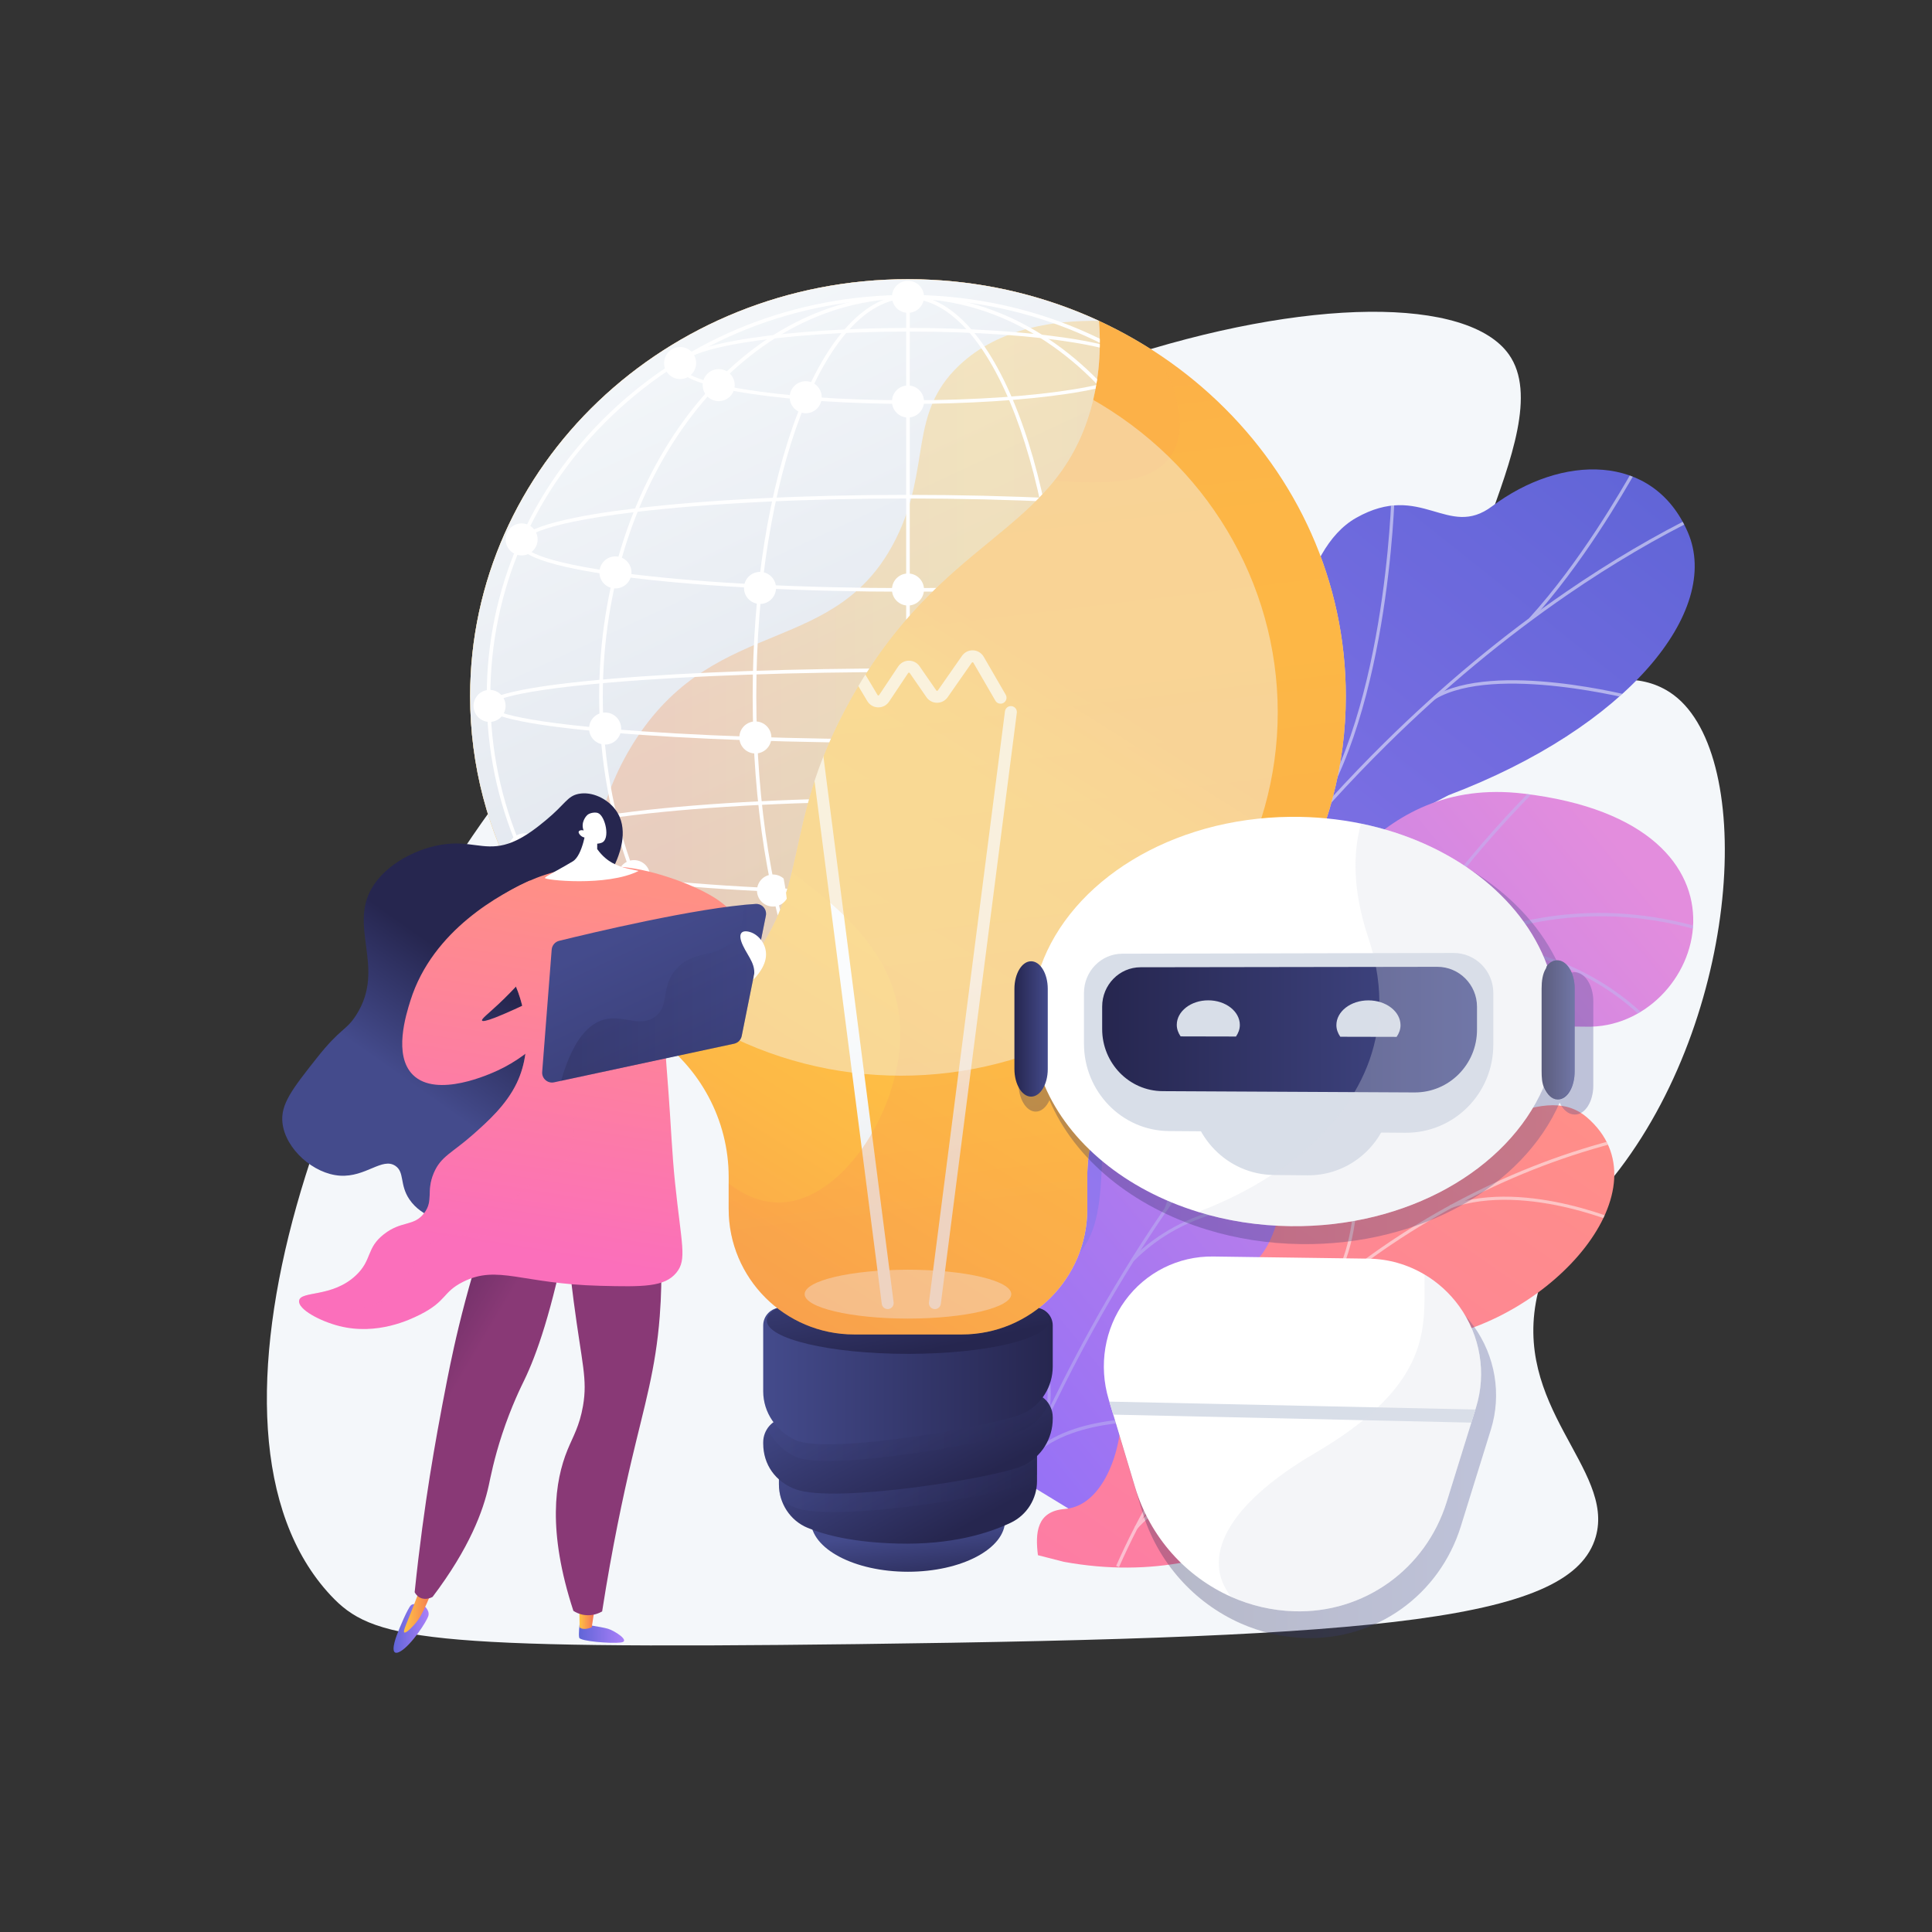 <?xml version="1.0" encoding="UTF-8" standalone="no"?>
<!-- Generator: Adobe Illustrator 27.5.0, SVG Export Plug-In . SVG Version: 6.00 Build 0)  -->

<svg
   version="1.1"
   x="0px"
   y="0px"
   viewBox="0 0 3710 3710"
   style="enable-background:new 0 0 3710 3710;"
   xml:space="preserve"
   id="svg136"
   sodipodi:docname="product-development.svg"
   inkscape:version="1.3.2 (091e20e, 2023-11-25, custom)"
   xmlns:inkscape="http://www.inkscape.org/namespaces/inkscape"
   xmlns:sodipodi="http://sodipodi.sourceforge.net/DTD/sodipodi-0.dtd"
   xmlns:xlink="http://www.w3.org/1999/xlink"
   xmlns="http://www.w3.org/2000/svg"
   xmlns:svg="http://www.w3.org/2000/svg"><rect x="0" y="0" width="3710" height="3710" fill="#333333" stroke="none"/><defs
   id="defs136" /><sodipodi:namedview
   id="namedview136"
   pagecolor="#ffffff"
   bordercolor="#000000"
   borderopacity="0.25"
   inkscape:showpageshadow="2"
   inkscape:pageopacity="0.0"
   inkscape:pagecheckerboard="0"
   inkscape:deskcolor="#d1d1d1"
   inkscape:zoom="0.17574124"
   inkscape:cx="1855"
   inkscape:cy="1855"
   inkscape:window-width="1440"
   inkscape:window-height="890"
   inkscape:window-x="-6"
   inkscape:window-y="-6"
   inkscape:window-maximized="1"
   inkscape:current-layer="svg136" />
<g
   id="Background"
   style="display:none">
	<g
   id="g2">
		<g
   id="g1">
			<rect
   style="fill:#ffffff"
   width="3710"
   height="3710"
   id="rect1"
   x="0"
   y="0" />
		</g>
	</g>
</g>
<g
   id="Illustration">
	<g
   id="g136">
		<path
   style="fill:#F4F7FA;"
   d="M2897.51,680.682c105.299,149.067-194.004,514.343-63.397,633.531    c89.531,81.704,250.619-63.719,372.08,14.951c165.105,106.938,140.395,604.474-96.076,915.929    c-71.115,93.665-130.973,130.447-156.546,235.802c-53.618,220.896,148.382,339.149,110.695,470.305    c-45.802,159.397-401.38,193.346-1418.039,205.983c-838.754,10.425-931.852-8.517-1011.455-93.847    c-296.046-317.343-12.955-1132.19,404.202-1632.704C1665.121,679.362,2740.986,459.099,2897.51,680.682z"
   id="path2" />
		<g
   id="g31">
			<g
   id="g13">
				
					<linearGradient
   id="SVGID_1_"
   gradientUnits="userSpaceOnUse"
   x1="-1261.587"
   y1="285.289"
   x2="-340.789"
   y2="2704.766"
   gradientTransform="matrix(-0.953 -0.304 -0.304 0.953 1994.592 207.51)">
					<stop
   offset="0.004"
   style="stop-color:#6165D7"
   id="stop2" />
					<stop
   offset="1"
   style="stop-color:#AA80F9"
   id="stop3" />
				</linearGradient>
				<path
   style="fill:url(#SVGID_1_);"
   d="M2156.359,2467.813c18.359,95.483-40.721,171.737-91.317,220.364      c-8.661-2.098-14.281-0.947-23.548-0.994c-83.636-0.423-118.197-19.382-199.815-33.513      c-17.567-3.042-65.635-28.648-84.564-40.477l-34.917-22.668c0,0-15.996-225.123,104.814-256.17      c120.811-31.047,131.566-248.463,150.743-363.727c52.035-312.743,376.558-202.452,475.547-598.992      c26.328-105.468,41.271-315.405,151.103-377.314c125.129-70.533,175.755,41.764,260.81-22.086      c132.939-99.797,309.345-103.593,375.832,49.659c65.618,151.252-115.404,374.852-459.609,505.159      c-236.346,121.455-252.013,171.512-267.499,299.051c-10.847,89.334,15.691,335.672-124.369,396.58      C2249.509,2283.591,2135.372,2358.659,2156.359,2467.813z"
   id="path3" />
				<g
   id="g12">
					<defs
   id="defs3">
						<path
   id="SVGID_00000154391280393147770560000015608696134538222014_"
   d="M1996.426,2745.548l-269.679-145.854        c0,0-20.546-234.292,100.265-265.34c120.811-31.047,131.566-248.463,150.744-363.727        c52.034-312.742,376.557-202.452,475.546-598.992c26.328-105.468,41.271-315.405,151.103-377.315        c125.129-70.532,175.755,41.764,260.81-22.086c132.938-99.796,309.345-103.592,375.831,49.659        c65.618,151.252-115.405,374.852-459.609,505.159c-236.346,121.455-252.013,171.513-267.499,299.051        c-10.847,89.334,15.691,335.672-124.369,396.58c-140.06,60.908-254.197,135.976-233.21,245.13        C2188.294,2633.905,1996.426,2745.548,1996.426,2745.548z" />
					</defs>
					<clipPath
   id="SVGID_00000110452864258815847610000018348337928851456700_">
						<use
   xlink:href="#SVGID_00000154391280393147770560000015608696134538222014_"
   style="overflow:visible;"
   id="use3" />
					</clipPath>
					<g
   style="opacity:0.5;clip-path:url(#SVGID_00000110452864258815847610000018348337928851456700_);"
   clip-path="url(#SVGID_00000110452864258815847610000018348337928851456700_)"
   id="g11">
						<path
   style="fill:#FCFDFE;"
   d="M1882.623,2667.277l-5.67-2.185c13.019-33.795,26.566-67.717,40.265-100.823        c101.444-245.115,222.096-471.89,358.613-674.029c115.676-171.277,244.332-327.303,382.393-463.743        c111.029-109.725,228.717-207.437,349.796-290.42c85.118-58.335,171.018-108.847,255.317-150.125        c14.69-7.196,30.115-13.734,45.033-20.056c19.875-8.423,40.428-17.132,59.397-27.471l2.907,5.338        c-19.229,10.481-39.92,19.25-59.93,27.731c-14.844,6.29-30.193,12.795-44.734,19.918        c-84.035,41.148-169.679,91.508-254.555,149.68c-120.78,82.778-238.186,180.259-348.96,289.73        c-137.778,136.16-266.176,291.875-381.629,462.821c-136.287,201.796-256.746,428.211-358.031,672.948        C1909.152,2599.651,1895.624,2633.525,1882.623,2667.277z"
   id="path4" />
						<path
   style="fill:#FCFDFE;"
   d="M2501.408,1603.74l-4.719-3.831c164.531-202.468,175.385-649.407,175.474-653.897l6.078,0.12        C2678.15,950.644,2667.254,1399.651,2501.408,1603.74z"
   id="path5" />
						<path
   style="fill:#FCFDFE;"
   d="M2090.804,2210.469l-5.131-3.257c95.715-150.68,434.874-201.033,438.289-201.525l0.865,6.019        C2521.44,2012.193,2185.022,2062.143,2090.804,2210.469z"
   id="path6" />
						<path
   style="fill:#FCFDFE;"
   d="M2043.886,2300.659l-5.625-2.302c44.1-107.859,46.614-278.513,7.075-480.519        c-1.988-10.158-1.988-10.158-1.566-11.232l5.655,2.232l-2.827-1.116l3.028-0.024c0.054,0.691,0.805,4.526,1.677,8.972        C2091.065,2019.829,2088.433,2191.711,2043.886,2300.659z"
   id="path7" />
						<path
   style="fill:#FCFDFE;"
   d="M1907.254,2605.938l-4.732-3.813c80.538-99.93,270.902-99.941,272.813-99.93l-0.034,6.078        C2173.416,2508.263,1985.949,2508.297,1907.254,2605.938z"
   id="path8" />
						<path
   style="fill:#FCFDFE;"
   d="M1873.591,2665.518c2.124-103.473-25.392-210.941-84.12-328.542l5.441-2.717        c59.177,118.505,86.901,226.902,84.755,331.384L1873.591,2665.518z"
   id="path9" />
						<path
   style="fill:#FCFDFE;"
   d="M2940.947,1191.133l-4.494-4.089c97.75-107.471,175.531-243.035,201.09-287.582        c6.188-10.784,8.377-14.572,9.37-15.759l4.662,3.899c-0.746,0.916-4.282,7.081-8.76,14.886        C3117.174,947.177,3039.145,1083.172,2940.947,1191.133z"
   id="path10" />
						<path
   style="fill:#FCFDFE;"
   d="M2756.167,1342.364l-3.092-5.233c117.28-69.317,380.927-0.614,392.094,2.344l-1.559,5.875        C3140.901,1344.633,2871.256,1274.342,2756.167,1342.364z"
   id="path11" />
					</g>
				</g>
			</g>
			<g
   id="g22">
				<defs
   id="defs13">
					<path
   id="SVGID_00000113352962881686879770000011266795094420846474_"
   d="M1854.538,2776.68l240.178,146.408       c0,0,120.315-95.646,114.46-218.474c-11.946-250.608,208.378-243.58,301.099-254.442c139.831-16.38,255.91-91.798,145-223.046       c-110.91-131.248,160.467-261.702,390.105-255.609c224.717,5.962,364.984-390.058-120.203-447.62       c-289.752-34.376-400.68,227.43-488.128,346.323c-87.448,118.892-280.503,15.458-310.09,207.782       c-25.273,164.281,20.21,323.027-113.843,364.846C1879.063,2484.666,1809.317,2580.658,1854.538,2776.68z" />
				</defs>
				<clipPath
   id="SVGID_00000069397567127044445740000008199929472572278919_">
					<use
   xlink:href="#SVGID_00000113352962881686879770000011266795094420846474_"
   style="overflow:visible;"
   id="use13" />
				</clipPath>
				
					<linearGradient
   id="SVGID_00000083771944534757833460000012804275988361847182_"
   gradientUnits="userSpaceOnUse"
   x1="6029.723"
   y1="490.968"
   x2="5469.766"
   y2="2082.424"
   gradientTransform="matrix(0.854 0.52 -0.52 0.854 -1761.545 -1919.829)">
					<stop
   offset="0.004"
   style="stop-color:#E38DDD"
   id="stop13" />
					<stop
   offset="1"
   style="stop-color:#9571F6"
   id="stop14" />
				</linearGradient>
				
					<path
   style="clip-path:url(#SVGID_00000069397567127044445740000008199929472572278919_);fill:url(#SVGID_00000083771944534757833460000012804275988361847182_);"
   d="      M1854.538,2776.68l240.178,146.408c0,0,120.315-95.646,114.46-218.474c-11.946-250.608,208.378-243.58,301.099-254.442      c139.831-16.38,239.9-86.676,163.909-218.169c-85.979-148.777,141.557-266.579,371.195-260.486      c224.717,5.962,364.984-390.058-120.203-447.62c-289.752-34.376-400.68,227.43-488.128,346.323      c-87.448,118.892-280.503,15.458-310.09,207.782c-25.273,164.281,20.21,323.027-113.843,364.846      C1879.063,2484.666,1809.317,2580.658,1854.538,2776.68z"
   clip-path="url(#SVGID_00000069397567127044445740000008199929472572278919_)"
   id="path14" />
				<g
   style="opacity:0.5;clip-path:url(#SVGID_00000069397567127044445740000008199929472572278919_);"
   clip-path="url(#SVGID_00000069397567127044445740000008199929472572278919_)"
   id="g21">
					<path
   style="fill:#BEB8F2;"
   d="M1944.899,2862.338l5.545,2.126c1.316-3.434,134.389-346.78,368.941-647.375       c216.083-276.93,565.021-573.183,1000.244-411.893l2.064-5.568c-193.74-71.8-386.774-60.471-573.742,33.668       c-149.354,75.201-295.145,203.13-433.323,380.234C2079.561,2514.824,1946.22,2858.897,1944.899,2862.338z"
   id="path15" />
					<path
   style="fill:#BEB8F2;"
   d="M2671.521,1876.008l5.416,2.439c81.234-180.175,290.044-379.167,292.143-381.156l-4.082-4.313       C2962.89,1494.977,2753.232,1694.777,2671.521,1876.008z"
   id="path16" />
					<path
   style="fill:#BEB8F2;"
   d="M2797.817,1816.698c235.509-2.297,363.875,145.939,365.142,147.436l4.531-3.837       c-1.285-1.522-131.334-151.861-369.73-149.538L2797.817,1816.698z"
   id="path17" />
					<path
   style="fill:#BEB8F2;"
   d="M2176.75,2421.961c202.414-204.495,563.284-64.93,566.687-63.276l2.937-5.154       c-3.185-1.939-369.633-142.059-573.844,64.253L2176.75,2421.961z"
   id="path18" />
					<path
   style="fill:#BEB8F2;"
   d="M2236.933,2319.711l5.596,1.993c61.641-172.95-40.475-380.056-41.515-382.129l-5.307,2.66       C2196.734,1944.288,2297.717,2149.177,2236.933,2319.711z"
   id="path19" />
					<path
   style="fill:#BEB8F2;"
   d="M1972.573,2810.896c64.03-88.587,241.782-81.284,243.57-81.202l0.28-5.93       c-7.429-0.352-182.745-7.549-248.662,83.654L1972.573,2810.896z"
   id="path20" />
					<path
   style="fill:#BEB8F2;"
   d="M2002.993,2729.165l5.519,2.193c31.922-80.313-28.635-228.374-48.535-277.028       c-2.812-6.876-5.239-12.811-5.463-13.954l-5.843,1.061c0.293,1.617,1.896,5.567,5.81,15.141       C1974.156,2504.683,2034.031,2651.076,2002.993,2729.165z"
   id="path21" />
				</g>
			</g>
			<g
   id="g30">
				
					<linearGradient
   id="SVGID_00000114071911063309841010000018424887232292046220_"
   gradientUnits="userSpaceOnUse"
   x1="2182.441"
   y1="1908.597"
   x2="749.662"
   y2="3968.217"
   gradientTransform="matrix(1 0 0 1 796.453 0)">
					<stop
   offset="0"
   style="stop-color:#FF9085"
   id="stop22" />
					<stop
   offset="1"
   style="stop-color:#FB6FBB"
   id="stop23" />
				</linearGradient>
				<path
   style="fill:url(#SVGID_00000114071911063309841010000018424887232292046220_);"
   d="M2278.754,2999.022      c-1.156,0.228-2.315,0.451-3.475,0.672c-68.637,13.044-145.952,15.176-232.318-0.542c-16.619-4.251-33.237-8.503-49.856-12.754      c-5.272-42.841-2.617-84.529,51.753-88.751c84.434-6.556,116.543-145.612,105.484-199.658      c-13.688-66.894-42.364-223.305,88.009-235.494c108.533-10.148,180.645,5.487,216.064-123.76      c35.42-129.248,124.469-195.393,241.396-161.943c123.047,35.201,261.363-108.797,351.594-31.09      c157.224,135.401-66.585,388.681-301.357,425.276c-234.771,36.596-127.368,141.585-144.687,249.881      c-23.645,147.847-214.429,73.873-279.033,119.984C2300.445,2956.46,2286.951,2977.237,2278.754,2999.022z"
   id="path23" />
				<g
   id="g29">
					<defs
   id="defs23">
						<path
   id="SVGID_00000057135276808674096980000016101311397165619379_"
   d="M2267.083,3080.792l-271.51-61.001        c-7.181-41.988-11.446-117.428,49.285-122.144c84.434-6.556,116.543-145.612,105.484-199.658        c-13.689-66.892-42.364-223.304,88.009-235.493c108.533-10.148,180.645,5.487,216.064-123.76        c35.42-129.248,124.469-195.393,241.396-161.943c123.047,35.2,261.363-108.797,351.594-31.089        c157.224,135.401-66.585,388.679-301.357,425.276c-234.771,36.596-127.368,141.585-144.687,249.881        c-23.646,147.848-214.429,73.873-279.033,119.984C2271.682,2976.99,2265.831,3040.73,2267.083,3080.792z" />
					</defs>
					<clipPath
   id="SVGID_00000108290935521675281800000000382768017815710617_">
						<use
   xlink:href="#SVGID_00000057135276808674096980000016101311397165619379_"
   style="overflow:visible;"
   id="use23" />
					</clipPath>
					<g
   style="opacity:0.5;clip-path:url(#SVGID_00000108290935521675281800000000382768017815710617_);"
   clip-path="url(#SVGID_00000108290935521675281800000000382768017815710617_)"
   id="g28">
						<path
   style="fill:#FCFDFE;"
   d="M2148.836,3009.362l-5.518-2.432c177.905-403.369,550.705-718.42,972.917-822.206l1.439,5.856        C2697.24,2293.928,2326.003,2607.668,2148.836,3009.362z"
   id="path24" />
						<path
   style="fill:#FCFDFE;"
   d="M2264.669,2797.752l-5.889-1.295c37.235-169.207-78.597-332.98-79.772-334.615l4.898-3.519        C2185.096,2459.978,2302.491,2625.877,2264.669,2797.752z"
   id="path25" />
						<path
   style="fill:#FCFDFE;"
   d="M2183.587,2936.051l-4.568-3.937c114.677-133.052,431.075-85.829,434.258-85.335l-0.922,5.959        C2609.207,2852.25,2296.083,2805.529,2183.587,2936.051z"
   id="path26" />
						<path
   style="fill:#FCFDFE;"
   d="M2554.488,2477.247l-4.89-3.531c81.632-112.93,42.421-322.973,42.016-325.082l5.92-1.142        C2597.945,2149.626,2637.628,2362.231,2554.488,2477.247z"
   id="path27" />
						<path
   style="fill:#FCFDFE;"
   d="M2786.067,2319.883l-1.981-5.698c149.975-52.125,344.719,37.758,346.67,38.676l-2.56,5.461        C3126.271,2357.414,2933.706,2268.568,2786.067,2319.883z"
   id="path28" />
					</g>
				</g>
			</g>
		</g>
		<g
   id="g94">
			<g
   id="g66">
				<path
   style="opacity:0.75;fill:#F4F7FA;"
   d="M902.798,1336.689c0-442.14,376.426-800.567,840.773-800.567      c464.345,0,840.771,358.427,840.771,800.567c0,268.324-138.647,505.806-351.442,651.062      c-90.278,61.623-145.027,163.193-145.027,272.497v61.264c0,133.113-107.909,241.021-241.022,241.021H1640.29      c-133.113,0-241.022-107.909-241.022-241.021v-61.264c0-109.305-54.75-210.874-145.026-272.497      C1041.445,1842.495,902.798,1605.013,902.798,1336.689z"
   id="path31" />
				
					<linearGradient
   id="SVGID_00000034772789557352619810000006838146431262625715_"
   gradientUnits="userSpaceOnUse"
   x1="-319.263"
   y1="3059.583"
   x2="-304.331"
   y2="2940.124"
   gradientTransform="matrix(-1 0 0 1 1441.82 0)">
					<stop
   offset="0.004"
   style="stop-color:#26264F"
   id="stop31" />
					<stop
   offset="1"
   style="stop-color:#444B8C"
   id="stop32" />
				</linearGradient>
				
					<ellipse
   style="fill:url(#SVGID_00000034772789557352619810000006838146431262625715_);"
   cx="1743.57"
   cy="2919.477"
   rx="186.506"
   ry="98.742"
   id="ellipse32" />
				
					<linearGradient
   id="SVGID_00000175308884983064647240000010397646422208913596_"
   gradientUnits="userSpaceOnUse"
   x1="-380.675"
   y1="2950.706"
   x2="-231.352"
   y2="2681.925"
   gradientTransform="matrix(-1 0 0 1 1441.82 0)">
					<stop
   offset="0.004"
   style="stop-color:#26264F"
   id="stop33" />
					<stop
   offset="1"
   style="stop-color:#444B8C"
   id="stop34" />
				</linearGradient>
				<path
   style="fill:url(#SVGID_00000175308884983064647240000010397646422208913596_);"
   d="M1991.368,2743.085v100.836      c0,34.116-19.415,65.375-50.208,80.06c-42.75,20.387-113.827,42.762-217.125,40.114c-83.801-2.147-138.447-15.833-173.188-30.21      c-33.563-13.89-55.075-47.078-55.075-83.402v-55.792L1991.368,2743.085z"
   id="path34" />
				
					<linearGradient
   id="SVGID_00000055704513078228423320000000409680346990625178_"
   gradientUnits="userSpaceOnUse"
   x1="-549.548"
   y1="2823.331"
   x2="-53.952"
   y2="2823.331"
   gradientTransform="matrix(-1 0 0 1 1441.82 0)">
					<stop
   offset="0.004"
   style="stop-color:#26264F"
   id="stop35" />
					<stop
   offset="1"
   style="stop-color:#444B8C"
   id="stop36" />
				</linearGradient>
				<path
   style="opacity:0.3;fill:url(#SVGID_00000055704513078228423320000000409680346990625178_);"
   d="M1991.368,2831.409      c-7.553,7.342-16.302,13.573-26.126,18.257c-47.96,22.873-362.106,73.977-437.883,45.504      c-9.841-3.697-18.695-8.644-26.448-14.611c-3.316-9.522-5.138-19.657-5.138-30.076v-55.792l495.596-51.606V2831.409z"
   id="path36" />
				
					<linearGradient
   id="SVGID_00000165215344128118899860000002255025230090470822_"
   gradientUnits="userSpaceOnUse"
   x1="-366.461"
   y1="2877.259"
   x2="-219.005"
   y2="2593.545"
   gradientTransform="matrix(-1 0 0 1 1441.82 0)">
					<stop
   offset="0.004"
   style="stop-color:#26264F"
   id="stop37" />
					<stop
   offset="1"
   style="stop-color:#444B8C"
   id="stop38" />
				</linearGradient>
				<path
   style="fill:url(#SVGID_00000165215344128118899860000002255025230090470822_);"
   d="M1969.366,2674.478      c27.912-2.907,52.203,18.986,52.203,47.049v2.858c0,38.274-21.781,73.342-56.328,89.817      c-47.96,22.872-362.106,73.977-437.883,45.504c-38.146-14.333-61.787-47.083-61.787-87.834v-2.301      c0-24.229,18.306-44.54,42.404-47.05L1969.366,2674.478z"
   id="path38" />
				
					<linearGradient
   id="SVGID_00000147185166795053547790000016767341397571343795_"
   gradientUnits="userSpaceOnUse"
   x1="-571.752"
   y1="2739.804"
   x2="-31.993"
   y2="2739.804"
   gradientTransform="matrix(-1 0 0 1 1441.82 0)">
					<stop
   offset="0.004"
   style="stop-color:#26264F"
   id="stop39" />
					<stop
   offset="1"
   style="stop-color:#444B8C"
   id="stop40" />
				</linearGradient>
				<path
   style="opacity:0.3;fill:url(#SVGID_00000147185166795053547790000016767341397571343795_);"
   d="M1507.975,2722.523      l461.391-48.045c18.204-1.896,34.817,6.792,44.207,20.823c-9.268,21.84-26.146,40.108-48.331,50.688      c-47.96,22.872-375.484,80.639-437.883,51.238c-24.289-11.447-43.337-30.769-53.545-54.257      C1481.417,2731.82,1493.655,2724.015,1507.975,2722.523z"
   id="path40" />
				
					<linearGradient
   id="SVGID_00000173145910224541193930000000294549224430004104_"
   gradientUnits="userSpaceOnUse"
   x1="-579.749"
   y1="2642.279"
   x2="-23.751"
   y2="2642.279"
   gradientTransform="matrix(-1 0 0 1 1441.82 0)">
					<stop
   offset="0.004"
   style="stop-color:#26264F"
   id="stop41" />
					<stop
   offset="1"
   style="stop-color:#444B8C"
   id="stop42" />
				</linearGradient>
				<path
   style="fill:url(#SVGID_00000173145910224541193930000000294549224430004104_);"
   d="M1987.417,2511.108      c18.861,0,34.152,15.29,34.152,34.151v78.975c0,38.273-21.781,73.342-56.328,89.817c-47.96,22.872-375.484,80.64-437.883,51.237      c-36.863-17.372-61.787-52.816-61.787-93.567V2545.26c0-18.861,15.29-34.151,34.151-34.151H1987.417z"
   id="path42" />
				
					<linearGradient
   id="SVGID_00000028315968757057609900000002951480255031426191_"
   gradientUnits="userSpaceOnUse"
   x1="-315.558"
   y1="2600.341"
   x2="-260.806"
   y2="2344.004"
   gradientTransform="matrix(-1 0 0 1 1441.82 0)">
					<stop
   offset="0.004"
   style="stop-color:#26264F"
   id="stop43" />
					<stop
   offset="1"
   style="stop-color:#444B8C"
   id="stop44" />
				</linearGradient>
				<path
   style="fill:url(#SVGID_00000028315968757057609900000002951480255031426191_);"
   d="M1472.447,2535.694      c0,35.402,121.386,64.101,271.123,64.101c149.737,0,271.122-28.699,271.122-64.101c0-35.401-121.385-64.1-271.122-64.1      C1593.833,2471.594,1472.447,2500.292,1472.447,2535.694z"
   id="path44" />
				
					<linearGradient
   id="SVGID_00000164479799809659558570000005585851097745666475_"
   gradientUnits="userSpaceOnUse"
   x1="-420.703"
   y1="1170.013"
   x2="665.561"
   y2="2894.597"
   gradientTransform="matrix(-1 0 0 1 1441.82 0)">
					<stop
   offset="0"
   style="stop-color:#FCB148"
   id="stop45" />
					<stop
   offset="0.052"
   style="stop-color:#FDBA46"
   id="stop46" />
					<stop
   offset="0.142"
   style="stop-color:#FFC244"
   id="stop47" />
					<stop
   offset="0.318"
   style="stop-color:#FFC444"
   id="stop48" />
					<stop
   offset="0.485"
   style="stop-color:#FDB946"
   id="stop49" />
					<stop
   offset="0.775"
   style="stop-color:#F99C4D"
   id="stop50" />
					<stop
   offset="0.866"
   style="stop-color:#F8924F"
   id="stop51" />
					<stop
   offset="1"
   style="stop-color:#F8924F"
   id="stop52" />
				</linearGradient>
				<path
   style="fill:url(#SVGID_00000164479799809659558570000005585851097745666475_);"
   d="M902.798,1336.689      c0-442.14,376.426-800.567,840.773-800.567c464.345,0,840.771,358.427,840.771,800.567      c0,268.324-138.647,505.806-351.442,651.062c-90.278,61.623-145.027,163.193-145.027,272.497v61.264      c0,133.113-107.909,241.021-241.022,241.021H1640.29c-133.113,0-241.022-107.909-241.022-241.021v-61.264      c0-109.305-54.75-210.874-145.026-272.497C1041.445,1842.495,902.798,1605.013,902.798,1336.689z"
   id="path52" />
				<ellipse
   style="opacity:0.5;fill:#F4F7FA;"
   cx="1743.57"
   cy="2485.149"
   rx="198.387"
   ry="46.904"
   id="ellipse52" />
				<g
   id="g58">
					
						<linearGradient
   id="SVGID_00000041263895722078034190000008300931486503410326_"
   gradientUnits="userSpaceOnUse"
   x1="-619.15"
   y1="2497.923"
   x2="-397.654"
   y2="1850.858"
   gradientTransform="matrix(-1 0 0 1 1441.82 0)">
						<stop
   offset="0.494"
   style="stop-color:#EBEFF2"
   id="stop53" />
						<stop
   offset="1"
   style="stop-color:#FFFFFF"
   id="stop54" />
					</linearGradient>
					<path
   style="fill:url(#SVGID_00000041263895722078034190000008300931486503410326_);"
   d="M1795.269,2513.813       c5.681,0,10.613-4.22,11.357-10.004l145.946-1134.988c0.807-6.28-3.63-12.024-9.911-12.83       c-6.292-0.845-12.024,3.627-12.833,9.907l-145.946,1134.988c-0.806,6.281,3.631,12.025,9.911,12.831       C1794.289,2513.784,1794.781,2513.813,1795.269,2513.813z"
   id="path54" />
					
						<linearGradient
   id="SVGID_00000014604221908335752830000006188000742411943349_"
   gradientUnits="userSpaceOnUse"
   x1="-407.394"
   y1="2570.408"
   x2="-185.898"
   y2="1923.343"
   gradientTransform="matrix(-1 0 0 1 1441.82 0)">
						<stop
   offset="0.494"
   style="stop-color:#EBEFF2"
   id="stop55" />
						<stop
   offset="1"
   style="stop-color:#FFFFFF"
   id="stop56" />
					</linearGradient>
					<path
   style="fill:url(#SVGID_00000014604221908335752830000006188000742411943349_);"
   d="M1704.619,2513.813       c0.487,0,0.98-0.028,1.475-0.095c6.28-0.806,10.717-6.55,9.911-12.831l-145.949-1134.988       c-0.809-6.28-6.547-10.758-12.833-9.907c-6.281,0.806-10.717,6.55-9.911,12.83l145.95,1134.988       C1694.005,2509.592,1698.936,2513.813,1704.619,2513.813z"
   id="path56" />
					
						<linearGradient
   id="SVGID_00000070106331719071501570000008409503651598846383_"
   gradientUnits="userSpaceOnUse"
   x1="-696.281"
   y1="2471.523"
   x2="-474.785"
   y2="1824.457"
   gradientTransform="matrix(-1 0 0 1 1441.82 0)">
						<stop
   offset="0.494"
   style="stop-color:#EBEFF2"
   id="stop57" />
						<stop
   offset="1"
   style="stop-color:#FFFFFF"
   id="stop58" />
					</linearGradient>
					<path
   style="fill:url(#SVGID_00000070106331719071501570000008409503651598846383_);"
   d="M1585.757,1367.903       c3.726,0,7.382-1.814,9.584-5.156l40.28-61.107c0.415-0.627,1.053-0.991,1.635-0.918c0.999,0.023,1.422,0.733,1.558,0.963       l26.593,44.543c4.408,7.378,12.133,11.912,20.668,12.125c8.48,0.274,16.497-3.935,21.279-11.101l36.516-54.748       c0.398-0.593,0.929-0.901,1.578-0.907c0.776,0.146,1.139,0.275,1.528,0.834l32.079,46.367       c4.632,6.701,12.228,10.709,20.321,10.725h0.05c8.089,0,15.699-3.985,20.365-10.675l46.247-66.251       c0.417-0.599,1.005-0.806,1.632-0.868c0.661,0.028,1.178,0.364,1.542,0.991l42.211,72.868       c3.172,5.475,10.191,7.345,15.666,4.171c5.48-3.175,7.347-10.189,4.173-15.669l-42.211-72.868       c-4.293-7.406-11.926-12.041-20.419-12.4c-8.425-0.431-16.495,3.628-21.398,10.653l-46.244,66.252       c-0.401,0.571-0.927,0.868-1.562,0.868h-0.003c-0.621-0.005-1.131-0.286-1.517-0.84l-32.079-46.368       c-4.694-6.779-12.422-10.815-20.579-10.72c-8.215,0.073-15.864,4.226-20.46,11.117l-36.512,54.742       c-0.411,0.616-1.027,1.131-1.635,0.901c-0.994-0.022-1.413-0.728-1.551-0.957l-26.593-44.542       c-4.425-7.406-12.178-11.94-20.74-12.131c-8.476-0.19-16.531,4.008-21.286,11.224l-40.28,61.107       c-3.485,5.284-2.023,12.393,3.264,15.881C1581.402,1367.293,1583.592,1367.903,1585.757,1367.903z"
   id="path58" />
				</g>
				
					<linearGradient
   id="SVGID_00000171690461422575774580000012077530612848989864_"
   gradientUnits="userSpaceOnUse"
   x1="-382.584"
   y1="781.277"
   x2="-599.102"
   y2="2565.682"
   gradientTransform="matrix(-1 0 0 1 1441.82 0)">
					<stop
   offset="0"
   style="stop-color:#FCB148"
   id="stop59" />
					<stop
   offset="0.052"
   style="stop-color:#FDBA46"
   id="stop60" />
					<stop
   offset="0.142"
   style="stop-color:#FFC244"
   id="stop61" />
					<stop
   offset="0.318"
   style="stop-color:#FFC444"
   id="stop62" />
					<stop
   offset="0.485"
   style="stop-color:#FDB946"
   id="stop63" />
					<stop
   offset="0.775"
   style="stop-color:#F99C4D"
   id="stop64" />
					<stop
   offset="0.866"
   style="stop-color:#F8924F"
   id="stop65" />
					<stop
   offset="1"
   style="stop-color:#F8924F"
   id="stop66" />
				</linearGradient>
				<path
   style="opacity:0.3;fill:url(#SVGID_00000171690461422575774580000012077530612848989864_);"
   d="M1728.311,1968.15      c-18.011-308.564-538.195-380.778-535.966-656.344c1.372-169.719,208.081-295.762,252.22-321.006      c325.245-186.022,725.572,28.793,808.249-123.244c20.585-37.853,10.934-79.059,5.437-102.526      c-8.308-35.466-27.116-68.499-55.018-98.714c229.47,142.948,381.109,389.78,381.109,670.373      c0,268.324-138.647,505.807-351.442,651.062c-90.278,61.625-145.027,163.194-145.027,272.498v61.264      c0,133.113-107.91,241.021-241.022,241.021H1640.29c-133.112,0-241.022-107.908-241.022-241.021v-48.982      c28.43,21.788,61.083,36.983,96.887,36.69C1620.39,2308.199,1737.275,2121.701,1728.311,1968.15z"
   id="path66" />
				<ellipse
   style="opacity:0.44;fill:#F4F7FA;"
   cx="1730.122"
   cy="1367.903"
   rx="723.5"
   ry="697.737"
   id="ellipse66" />
			</g>
			<g
   id="g93">
				<defs
   id="defs66">
					<path
   id="SVGID_00000062890711510940399160000002769047036005481886_"
   d="M902.798,1336.689       c0-442.14,376.426-800.566,840.773-800.566c131.491,0,255.919,28.764,366.757,80.009c5.325,68.203-2.95,124.173-15.697,169.223       c-68.847,243.334-286.938,241.561-463.592,562.054c-136.846,248.273-68.209,362.253-209.231,521.028       c-47.16,53.095-102.116,93.526-160.396,124.369c-2.368-1.709-4.75-3.404-7.169-5.055       C1041.444,1842.495,902.798,1605.014,902.798,1336.689z" />
				</defs>
				<clipPath
   id="SVGID_00000116937892544985563090000005082940408711006624_">
					<use
   xlink:href="#SVGID_00000062890711510940399160000002769047036005481886_"
   style="overflow:visible;"
   id="use66" />
				</clipPath>
				
					<linearGradient
   id="SVGID_00000129927543540881362280000016593992008889872543_"
   gradientUnits="userSpaceOnUse"
   x1="-565.424"
   y1="1903.192"
   x2="56.085"
   y2="567.867"
   gradientTransform="matrix(-1 0 0 1 1441.82 0)">
					<stop
   offset="0.005"
   style="stop-color:#D8DEE8"
   id="stop67" />
					<stop
   offset="1"
   style="stop-color:#F4F7FA"
   id="stop68" />
				</linearGradient>
				
					<path
   style="clip-path:url(#SVGID_00000116937892544985563090000005082940408711006624_);fill:url(#SVGID_00000129927543540881362280000016593992008889872543_);"
   d="      M902.798,1336.689c0-442.14,376.426-800.567,840.773-800.567c464.345,0,840.771,358.427,840.771,800.567      c0,268.324-138.647,505.806-351.442,651.062c-90.278,61.623-145.027,163.193-145.027,272.497v61.264      c0,133.113-107.909,241.021-241.022,241.021H1640.29c-133.113,0-241.022-107.909-241.022-241.021v-61.264      c0-109.305-54.75-210.874-145.026-272.497C1041.445,1842.495,902.798,1605.013,902.798,1336.689z"
   clip-path="url(#SVGID_00000116937892544985563090000005082940408711006624_)"
   id="path68" />
				
					<linearGradient
   id="SVGID_00000163047805964713100310000004785037921708598430_"
   gradientUnits="userSpaceOnUse"
   x1="-747.17"
   y1="1304.439"
   x2="309.321"
   y2="1304.439"
   gradientTransform="matrix(-1 0 0 1 1441.82 0)">
					<stop
   offset="0"
   style="stop-color:#FCB148"
   id="stop69" />
					<stop
   offset="0.052"
   style="stop-color:#FDBA46"
   id="stop70" />
					<stop
   offset="0.142"
   style="stop-color:#FFC244"
   id="stop71" />
					<stop
   offset="0.318"
   style="stop-color:#FFC444"
   id="stop72" />
					<stop
   offset="0.485"
   style="stop-color:#FDB946"
   id="stop73" />
					<stop
   offset="0.775"
   style="stop-color:#F99C4D"
   id="stop74" />
					<stop
   offset="0.866"
   style="stop-color:#F8924F"
   id="stop75" />
					<stop
   offset="1"
   style="stop-color:#F8924F"
   id="stop76" />
				</linearGradient>
				
					<path
   style="opacity:0.3;clip-path:url(#SVGID_00000116937892544985563090000005082940408711006624_);fill:url(#SVGID_00000163047805964713100310000004785037921708598430_);"
   d="      M2110.328,616.132c-80.086-1.063-190.209,11.265-268.689,85.804c-98.095,93.169-53.112,194.591-120.344,330.942      c-113.113,229.4-341.115,146.49-497.781,382.908c-142.483,215.016-89.562,488.327-30.084,530.601      c5.337,3.793,67.981,46.42,67.981,46.42l0,0l927.579-399.242L2110.328,616.132z"
   clip-path="url(#SVGID_00000116937892544985563090000005082940408711006624_)"
   id="path76" />
				<g
   style="clip-path:url(#SVGID_00000116937892544985563090000005082940408711006624_);"
   clip-path="url(#SVGID_00000116937892544985563090000005082940408711006624_)"
   id="g84">
					<path
   style="fill:#FFFFFF;"
   d="M1743.569,2107.641c-216.031,0-419.141-80.141-571.913-225.661       c-152.819-145.565-236.98-339.115-236.98-544.998s84.161-399.432,236.98-544.997       c152.773-145.52,355.882-225.663,571.913-225.663s419.142,80.142,571.915,225.663       c152.818,145.565,236.98,339.114,236.98,544.997s-84.162,399.434-236.98,544.998       C2162.712,2027.5,1959.602,2107.641,1743.569,2107.641z M1743.569,573.274c-214.239,0-415.644,79.46-567.119,223.745       c-151.428,144.239-234.823,336.001-234.823,539.963s83.394,395.725,234.823,539.964       c151.474,144.283,352.88,223.743,567.119,223.743s415.646-79.46,567.12-223.743       c151.427-144.239,234.823-336.002,234.823-539.964s-83.396-395.724-234.823-539.963       C2159.214,652.734,1957.808,573.274,1743.569,573.274z"
   id="path77" />
					<path
   style="fill:#FFFFFF;"
   d="M1743.569,2107.641c-326.973,0-592.986-345.716-592.986-770.659       s266.013-770.659,592.986-770.659c326.975,0,592.988,345.716,592.988,770.659S2070.544,2107.641,1743.569,2107.641z        M1743.569,573.274c-323.141,0-586.034,342.598-586.034,763.707s262.894,763.707,586.034,763.707       s586.036-342.598,586.036-763.707S2066.71,573.274,1743.569,573.274z"
   id="path78" />
					<path
   style="fill:#FFFFFF;"
   d="M1743.569,2107.641c-80.271,0-155.444-80.592-211.669-226.932       c-55.821-145.289-86.563-338.389-86.563-543.727c0-205.337,30.742-398.436,86.563-543.727       c56.225-146.34,131.397-226.932,211.669-226.932c80.273,0,155.444,80.592,211.669,226.932       c55.821,145.29,86.563,338.389,86.563,543.727s-30.742,398.438-86.563,543.727       C1899.014,2027.049,1823.843,2107.641,1743.569,2107.641z M1743.569,573.274c-160.612,0-291.28,342.598-291.28,763.707       s130.668,763.707,291.28,763.707s291.28-342.598,291.28-763.707S1904.182,573.274,1743.569,573.274z"
   id="path79" />
					<g
   id="g79">
						<rect
   x="1740.094"
   y="569.798"
   style="fill:#FFFFFF;"
   width="6.952"
   height="1534.367"
   id="rect79" />
					</g>
					<path
   style="fill:#FFFFFF;"
   d="M1743.569,1426.689c-215.23,0-417.593-7.089-569.809-19.965       c-74.098-6.266-132.302-13.57-172.997-21.708c-58.576-11.713-66.087-22.144-66.087-29.924c0-7.778,7.512-18.21,66.087-29.924       c40.695-8.137,98.899-15.44,172.997-21.708c152.218-12.874,354.581-19.965,569.809-19.965s417.591,7.091,569.81,19.965       c74.099,6.268,132.302,13.571,172.997,21.708c58.575,11.714,66.088,22.146,66.088,29.924c0,7.78-7.512,18.211-66.088,29.924       c-40.695,8.138-98.898,15.442-172.997,21.708C2161.162,1419.6,1958.801,1426.689,1743.569,1426.689z M1743.569,1290.448       c-215.04,0-417.194,7.081-569.223,19.939c-221.498,18.734-232.718,40.527-232.718,44.706c0,4.179,11.221,25.971,232.718,44.706       c152.028,12.858,354.182,19.939,569.223,19.939s417.195-7.081,569.223-19.939c221.5-18.734,232.72-40.527,232.72-44.706       c0-4.179-11.22-25.971-232.72-44.706C2160.763,1297.529,1958.609,1290.448,1743.569,1290.448z"
   id="path80" />
					<path
   style="fill:#FFFFFF;"
   d="M1743.569,1136.277c-198.607,0-385.347-9.321-525.819-26.246       c-100.677-12.129-220.69-33.556-220.69-66.753c0-33.195,120.012-54.622,220.69-66.753       c140.474-16.923,327.214-26.245,525.819-26.245s385.345,9.321,525.819,26.245c100.677,12.13,220.69,33.558,220.69,66.753       c0,33.197-120.012,54.624-220.69,66.753C2128.916,1126.955,1942.176,1136.277,1743.569,1136.277z M1743.569,957.232       c-198.337,0-384.781,9.303-524.988,26.195c-199.096,23.987-214.569,51.875-214.569,59.85c0,7.975,15.474,35.865,214.569,59.852       c140.206,16.893,326.651,26.195,524.988,26.195s384.782-9.303,524.988-26.195c199.096-23.987,214.569-51.876,214.569-59.852       c0-7.975-15.474-35.863-214.569-59.85C2128.351,966.535,1941.906,957.232,1743.569,957.232z"
   id="path81" />
					<path
   style="fill:#FFFFFF;"
   d="M1745.813,775.606c-218.076,0-443.646-27.278-443.646-72.929       c0-45.649,225.569-72.927,443.646-72.927c218.076,0,443.644,27.278,443.644,72.927       C2189.457,748.328,1963.889,775.606,1745.813,775.606z M1745.813,636.702c-261.219,0-436.694,34.113-436.694,65.975       c0,31.862,175.475,65.977,436.694,65.977s436.692-34.115,436.692-65.977C2182.505,670.815,2007.032,636.702,1745.813,636.702z"
   id="path82" />
					<path
   style="fill:#FFFFFF;"
   d="M1743.569,1717.946c-198.605,0-385.345-9.321-525.819-26.245       c-100.677-12.13-220.69-33.558-220.69-66.753c0-33.196,120.012-54.624,220.69-66.753       c140.473-16.925,327.213-26.246,525.819-26.246s385.347,9.321,525.819,26.246c100.677,12.129,220.69,33.556,220.69,66.753       c0,33.195-120.012,54.623-220.69,66.753C2128.915,1708.624,1942.175,1717.946,1743.569,1717.946z M1743.569,1538.901       c-198.337,0-384.781,9.303-524.988,26.195c-199.096,23.987-214.569,51.876-214.569,59.852s15.474,35.863,214.569,59.85       c140.206,16.893,326.651,26.195,524.988,26.195s384.782-9.303,524.988-26.195c199.096-23.987,214.569-51.875,214.569-59.85       s-15.474-35.865-214.569-59.852C2128.351,1548.204,1941.906,1538.901,1743.569,1538.901z"
   id="path83" />
					<path
   style="fill:#FFFFFF;"
   d="M1745.813,2038.476c-218.076,0-443.646-27.28-443.646-72.929s225.569-72.927,443.646-72.927       c218.076,0,443.644,27.278,443.644,72.927S1963.889,2038.476,1745.813,2038.476z M1745.813,1899.572       c-261.219,0-436.694,34.113-436.694,65.975c0,31.862,175.475,65.977,436.694,65.977s436.692-34.115,436.692-65.977       C2182.505,1933.685,2007.032,1899.572,1745.813,1899.572z"
   id="path84" />
				</g>
				<path
   style="clip-path:url(#SVGID_00000116937892544985563090000005082940408711006624_);fill:#FFFFFF;"
   d="M1151.036,1099.203      c0,16.993,13.776,30.769,30.77,30.769c16.993,0,30.769-13.776,30.769-30.769c0-16.994-13.776-30.769-30.769-30.769      C1164.812,1068.434,1151.036,1082.209,1151.036,1099.203z"
   clip-path="url(#SVGID_00000116937892544985563090000005082940408711006624_)"
   id="path85" />
				
					<ellipse
   transform="matrix(0.985 -0.173 0.173 0.985 -173.581 270.38)"
   style="clip-path:url(#SVGID_00000116937892544985563090000005082940408711006624_);fill:#FFFFFF;"
   cx="1459.756"
   cy="1128.054"
   rx="30.769"
   ry="30.77"
   clip-path="url(#SVGID_00000116937892544985563090000005082940408711006624_)"
   id="ellipse85" />
				
					<ellipse
   transform="matrix(0.964 -0.267 0.267 0.964 -331.206 360.815)"
   style="clip-path:url(#SVGID_00000116937892544985563090000005082940408711006624_);fill:#FFFFFF;"
   cx="1161.569"
   cy="1398.672"
   rx="30.77"
   ry="30.769"
   clip-path="url(#SVGID_00000116937892544985563090000005082940408711006624_)"
   id="ellipse86" />
				
					<circle
   style="clip-path:url(#SVGID_00000116937892544985563090000005082940408711006624_);fill:#FFFFFF;"
   cx="1450.525"
   cy="1416.127"
   r="30.77"
   clip-path="url(#SVGID_00000116937892544985563090000005082940408711006624_)"
   id="circle86" />
				
					<ellipse
   transform="matrix(0.447 -0.894 0.894 0.447 -372.212 1468.973)"
   style="clip-path:url(#SVGID_00000116937892544985563090000005082940408711006624_);fill:#FFFFFF;"
   cx="1002.318"
   cy="1035.613"
   rx="30.769"
   ry="30.77"
   clip-path="url(#SVGID_00000116937892544985563090000005082940408711006624_)"
   id="ellipse87" />
				
					<ellipse
   transform="matrix(0.989 -0.145 0.145 0.989 -186.921 150.985)"
   style="clip-path:url(#SVGID_00000116937892544985563090000005082940408711006624_);fill:#FFFFFF;"
   cx="940.779"
   cy="1355.887"
   rx="30.769"
   ry="30.77"
   clip-path="url(#SVGID_00000116937892544985563090000005082940408711006624_)"
   id="ellipse88" />
				<path
   style="clip-path:url(#SVGID_00000116937892544985563090000005082940408711006624_);fill:#FFFFFF;"
   d="M1712.8,1132.023      c0,16.994,13.776,30.77,30.77,30.77c16.993,0,30.769-13.776,30.769-30.77c0-16.993-13.776-30.769-30.769-30.769      C1726.577,1101.254,1712.8,1115.03,1712.8,1132.023z"
   clip-path="url(#SVGID_00000116937892544985563090000005082940408711006624_)"
   id="path88" />
				<path
   style="clip-path:url(#SVGID_00000116937892544985563090000005082940408711006624_);fill:#FFFFFF;"
   d="M1712.8,770.996      c0,16.993,13.776,30.769,30.77,30.769c16.993,0,30.769-13.776,30.769-30.769c0-16.993-13.776-30.769-30.769-30.769      C1726.577,740.227,1712.8,754.003,1712.8,770.996z"
   clip-path="url(#SVGID_00000116937892544985563090000005082940408711006624_)"
   id="path89" />
				<path
   style="clip-path:url(#SVGID_00000116937892544985563090000005082940408711006624_);fill:#FFFFFF;"
   d="M1516.448,762.791      c0,16.993,13.776,30.769,30.769,30.769c16.994,0,30.77-13.776,30.77-30.769c0-16.994-13.776-30.77-30.77-30.77      C1530.223,732.021,1516.448,745.797,1516.448,762.791z"
   clip-path="url(#SVGID_00000116937892544985563090000005082940408711006624_)"
   id="path90" />
				<path
   style="clip-path:url(#SVGID_00000116937892544985563090000005082940408711006624_);fill:#FFFFFF;"
   d="M1349.328,739.543      c0,16.994,13.776,30.77,30.77,30.77c16.993,0,30.769-13.776,30.769-30.77s-13.776-30.769-30.769-30.769      C1363.104,708.773,1349.328,722.549,1349.328,739.543z"
   clip-path="url(#SVGID_00000116937892544985563090000005082940408711006624_)"
   id="path91" />
				
					<ellipse
   transform="matrix(0.707 -0.707 0.707 0.707 -110.322 1127.83)"
   style="clip-path:url(#SVGID_00000116937892544985563090000005082940408711006624_);fill:#FFFFFF;"
   cx="1306.251"
   cy="697.086"
   rx="30.769"
   ry="30.769"
   clip-path="url(#SVGID_00000116937892544985563090000005082940408711006624_)"
   id="ellipse91" />
				<path
   style="clip-path:url(#SVGID_00000116937892544985563090000005082940408711006624_);fill:#FFFFFF;"
   d="M1712.8,569.969      c0,16.994,13.776,30.77,30.77,30.77c16.993,0,30.769-13.776,30.769-30.77c0-16.993-13.776-30.769-30.769-30.769      C1726.577,539.2,1712.8,552.976,1712.8,569.969z"
   clip-path="url(#SVGID_00000116937892544985563090000005082940408711006624_)"
   id="path92" />
				
					<ellipse
   transform="matrix(0.894 -0.447 0.447 0.894 -608.135 844.868)"
   style="clip-path:url(#SVGID_00000116937892544985563090000005082940408711006624_);fill:#FFFFFF;"
   cx="1485.397"
   cy="1710.488"
   rx="30.769"
   ry="30.769"
   clip-path="url(#SVGID_00000116937892544985563090000005082940408711006624_)"
   id="ellipse92" />
				
					<ellipse
   transform="matrix(0.973 -0.23 0.23 0.973 -354.142 324.72)"
   style="clip-path:url(#SVGID_00000116937892544985563090000005082940408711006624_);fill:#FFFFFF;"
   cx="1217.361"
   cy="1683.137"
   rx="30.77"
   ry="30.769"
   clip-path="url(#SVGID_00000116937892544985563090000005082940408711006624_)"
   id="ellipse93" />
				
					<circle
   style="clip-path:url(#SVGID_00000116937892544985563090000005082940408711006624_);fill:#FFFFFF;"
   cx="1006.622"
   cy="1631.171"
   r="30.769"
   clip-path="url(#SVGID_00000116937892544985563090000005082940408711006624_)"
   id="circle93" />
			</g>
		</g>
		<g
   id="g119">
			
				<linearGradient
   id="SVGID_00000072986052063114991340000016398477423615311525_"
   gradientUnits="userSpaceOnUse"
   x1="1013.313"
   y1="3136.383"
   x2="1100.122"
   y2="3136.383"
   gradientTransform="matrix(-1 0 0 1 2211.802 0)">
				<stop
   offset="0"
   style="stop-color:#AA80F9"
   id="stop94" />
				<stop
   offset="0.996"
   style="stop-color:#6165D7"
   id="stop95" />
			</linearGradient>
			<path
   style="fill:url(#SVGID_00000072986052063114991340000016398477423615311525_);"
   d="M1113.094,3118.065     c0,0-2.523,20.072-0.83,26.795c1.694,6.725,60.051,11.584,79.86,9.247c19.808-2.339-11.799-22.572-24.421-26.369     C1155.083,3123.94,1113.094,3118.065,1113.094,3118.065z"
   id="path95" />
			
				<linearGradient
   id="SVGID_00000155129777504127386160000017545597561454549391_"
   gradientUnits="userSpaceOnUse"
   x1="1069.332"
   y1="3105.396"
   x2="1099.537"
   y2="3105.396"
   gradientTransform="matrix(-1 0 0 1 2211.802 0)">
				<stop
   offset="0.004"
   style="stop-color:#F36F56"
   id="stop96" />
				<stop
   offset="1"
   style="stop-color:#FFC444"
   id="stop97" />
			</linearGradient>
			<path
   style="fill:url(#SVGID_00000155129777504127386160000017545597561454549391_);"
   d="M1142.469,3084.582l-6.151,40.269     c0,0-15.685,7.05-23.224,0.082l-0.83-42.15L1142.469,3084.582z"
   id="path97" />
			
				<linearGradient
   id="SVGID_00000034778271173005956560000010367101310553161099_"
   gradientUnits="userSpaceOnUse"
   x1="1388.669"
   y1="3126.998"
   x2="1456.065"
   y2="3126.998"
   gradientTransform="matrix(-1 0 0 1 2211.802 0)">
				<stop
   offset="0"
   style="stop-color:#AA80F9"
   id="stop98" />
				<stop
   offset="0.996"
   style="stop-color:#6165D7"
   id="stop99" />
			</linearGradient>
			<path
   style="fill:url(#SVGID_00000034778271173005956560000010367101310553161099_);"
   d="M813.491,3082.783     c0,0,12.382,9.188,9.081,20.193c-3.3,11.003-32.193,55.097-52.786,67.611c-20.59,12.516-14.136-13.558-8.143-29.797     c5.992-16.239,21.302-52.011,27.281-58.007C794.9,3076.788,813.491,3082.783,813.491,3082.783z"
   id="path99" />
			
				<linearGradient
   id="SVGID_00000049942980531858310110000011941524427027415735_"
   gradientUnits="userSpaceOnUse"
   x1="1376.037"
   y1="3086.77"
   x2="1436.11"
   y2="3086.77"
   gradientTransform="matrix(-1 0 0 1 2211.802 0)">
				<stop
   offset="0.004"
   style="stop-color:#F36F56"
   id="stop100" />
				<stop
   offset="1"
   style="stop-color:#FFC444"
   id="stop101" />
			</linearGradient>
			<path
   style="fill:url(#SVGID_00000049942980531858310110000011941524427027415735_);"
   d="M835.764,3038.542     c-5.985,16.685-11.742,30.402-16.246,40.52c-9.963,22.384-15.408,30.782-21.575,38.065c-5.378,6.342-18.11,19.875-21.533,17.623     c-3.475-2.285,5.84-18.74,23.793-66.929c2.607-6.994,10.841-29.279,10.841-29.279l0,0H835.764z"
   id="path101" />
			
				<linearGradient
   id="SVGID_00000042733736206531954570000012434630888678789510_"
   gradientUnits="userSpaceOnUse"
   x1="1608.11"
   y1="2375.316"
   x2="1279.351"
   y2="2569.474"
   gradientTransform="matrix(-1 0 0 1 2211.802 0)">
				<stop
   offset="0"
   style="stop-color:#311944"
   id="stop102" />
				<stop
   offset="1"
   style="stop-color:#893976"
   id="stop103" />
			</linearGradient>
			<path
   style="fill:url(#SVGID_00000042733736206531954570000012434630888678789510_);"
   d="M1264.681,2341.377     c4.271,41.937,8.369,107.027,2.242,186.025c-7.984,102.924-28.566,168.052-54.375,277.793     c-15.774,67.066-37.026,165.774-56.26,289.224c-4.463,2.554-17.592,9.271-34.495,6.763c-9.465-1.405-16.543-5.168-20.723-7.872     c-50.463-154.199-35.559-249.757-11.206-309.291c10.38-25.378,22.966-45.399,29.693-84.408     c8.901-51.61-2.104-80.461-17.801-200.01c-11.188-85.208-9.252-98.38-1.807-111.158     C1129.704,2337.351,1220.713,2338.35,1264.681,2341.377z"
   id="path103" />
			
				<linearGradient
   id="SVGID_00000037694727677033909530000001089066389192371630_"
   gradientUnits="userSpaceOnUse"
   x1="1667.022"
   y1="2475.065"
   x2="1338.263"
   y2="2669.223"
   gradientTransform="matrix(-1 0 0 1 2211.802 0)">
				<stop
   offset="0"
   style="stop-color:#311944"
   id="stop104" />
				<stop
   offset="1"
   style="stop-color:#893976"
   id="stop105" />
			</linearGradient>
			<path
   style="fill:url(#SVGID_00000037694727677033909530000001089066389192371630_);"
   d="M1090.984,2359.309     c-30.913,159.648-61.255,243.498-84.215,290.925c-5.662,11.695-24.554,49.43-42.414,103.529     c-15.812,47.887-22.401,83.113-25.775,98.617c-10.657,48.937-37,120.389-107.876,214.107c-0.883,0.519-12.968,7.355-24.522,1.261     c-5.848-3.086-8.763-8.004-9.92-10.296c9.265-89.601,19.902-164.894,29.135-223.005c1.938-12.187,10.468-65.51,23.847-135.959     c5.237-27.572,12.909-67.966,22.099-109.456c11.442-51.67,28.988-121.961,56.031-206.19     C981.911,2374.995,1036.448,2367.156,1090.984,2359.309z"
   id="path105" />
			
				<linearGradient
   id="SVGID_00000062881822213568260810000007362982274596540076_"
   gradientUnits="userSpaceOnUse"
   x1="1415.01"
   y1="2087.039"
   x2="1273.812"
   y2="1887.009"
   gradientTransform="matrix(-1 0 0 1 2211.802 0)">
				<stop
   offset="0"
   style="stop-color:#444B8C"
   id="stop106" />
				<stop
   offset="0.996"
   style="stop-color:#26264F"
   id="stop107" />
			</linearGradient>
			<path
   style="fill:url(#SVGID_00000062881822213568260810000007362982274596540076_);"
   d="M1117.321,1727.837     c17.531-16.206,51.072-34.887,67.894-78.315c5.064-13.073,23.005-59.391-3.46-94.821c-15.707-21.032-44.883-35.313-70.599-30.257     c-21.975,4.321-25.412,19.625-62.753,50.428c-14.536,11.989-37.898,31.261-63.901,41.976     c-44.549,18.359-71.313,1.084-116.038,3.053c-54.945,2.423-118.773,33.086-149.524,77.678     c-54.582,79.141,24.485,159.425-35.299,252.14c-19.591,30.375-29.244,23.565-75.642,82.365     c-46.46,58.878-69.69,88.313-65.557,124.389c5.737,50.066,59.664,97.893,110.446,101.143     c49.606,3.179,81.14-35.851,106.394-18.778c17.975,12.147,7.698,35.778,26.789,64.177c24.609,36.613,72.979,43.908,80.791,45.083     c72.509,10.939,170.275-74.085,211.797-174.816C1153.534,1991.638,1022.006,1815.941,1117.321,1727.837z"
   id="path107" />
			
				<linearGradient
   id="SVGID_00000139972020928763100950000007671305851077575357_"
   gradientUnits="userSpaceOnUse"
   x1="1142.596"
   y1="1682.95"
   x2="1259.14"
   y2="2395.664"
   gradientTransform="matrix(-1 0 0 1 2211.802 0)">
				<stop
   offset="0"
   style="stop-color:#FF9085"
   id="stop108" />
				<stop
   offset="1"
   style="stop-color:#FB6FBB"
   id="stop109" />
			</linearGradient>
			<path
   style="fill:url(#SVGID_00000139972020928763100950000007671305851077575357_);"
   d="M1414.844,1778.265     c0.493-50.704-114.685-91.223-167.385-104.276c-81.979-20.31-147.625-7.557-163.57-4.184     c-102.237,21.662-165.91,83.01-189.875,108.796c19.623,12.778,73.778,51.767,100.598,125.734     c8.345,23.014,32.997,101.69-2.259,175.382c-20.314,42.463-56.251,74.342-83.542,98.558     c-40.937,36.315-62.137,41.898-75.861,74.432c-14.946,35.431,0.114,52.706-18.446,76.963     c-19.932,26.048-43.287,13.94-77.074,40.283c-34.609,26.979-22.293,49.187-53.789,79.004     c-45.766,43.322-106.436,29.252-109.261,48.747c-2.432,16.769,40.688,39.521,77.323,48.747     c72.549,18.274,135.828-12.397,154.645-21.852c52.099-26.172,43.1-43.113,82.819-63.068     c66.511-33.409,111.964,3.769,263.453,7.598c82.035,2.074,123.515,2.54,146.24-25.215c20.754-25.352,9.844-53.16-2.61-173.005     c-5.927-57.04-8.065-114.415-12.435-171.592c-12.357-161.745-12.734-175.979-1.764-198.343     C1321.35,1820.865,1414.402,1823.769,1414.844,1778.265z"
   id="path109" />
			<g
   style="opacity:0.3;"
   id="g111">
				
					<linearGradient
   id="SVGID_00000102511402136491952320000015571896455735392702_"
   gradientUnits="userSpaceOnUse"
   x1="1262.632"
   y1="1663.321"
   x2="1379.176"
   y2="2376.036"
   gradientTransform="matrix(-1 0 0 1 2211.802 0)">
					<stop
   offset="0"
   style="stop-color:#FF9085"
   id="stop110" />
					<stop
   offset="1"
   style="stop-color:#FB6FBB"
   id="stop111" />
				</linearGradient>
				<path
   style="fill:url(#SVGID_00000102511402136491952320000015571896455735392702_);"
   d="M683.64,2448.956      c31.496-29.817,19.18-52.024,53.789-79.004c33.787-26.344,57.141-14.236,77.074-40.283c18.561-24.257,3.5-41.531,18.446-76.963      c13.724-32.534,34.924-38.117,75.861-74.432c27.292-24.216,63.229-56.095,83.542-98.558      c35.256-73.692,10.604-152.368,2.259-175.382c-26.82-73.967-80.974-112.957-100.598-125.734c1.889-2.036,4.118-4.355,6.5-6.797      c129.294,17.768,204.679,92.477,214.003,114.599c21.551,51.137-12.567,69.923-13.448,217.405      c-0.419,70.493,7.184,98.328-15.687,127.751c-26.16,33.651-56.305,23.237-94.132,67.237      c-29.066,33.802-24.411,55.234-51.55,69.476c-29.182,15.312-47.77-2.535-80.685,4.485      c-54.988,11.726-66.744,75.13-103.096,109.819c-27.49,26.23-78.315,44.57-178.551,24.886c-2.318-3.376-3.438-6.672-2.99-9.758      C577.205,2478.208,637.874,2492.278,683.64,2448.956z"
   id="path111" />
			</g>
			
				<linearGradient
   id="SVGID_00000085970256550070953920000009698400565264061110_"
   gradientUnits="userSpaceOnUse"
   x1="1238.523"
   y1="1667.264"
   x2="1355.067"
   y2="2379.976"
   gradientTransform="matrix(-1 0 0 1 2211.802 0)">
				<stop
   offset="0"
   style="stop-color:#FF9085"
   id="stop112" />
				<stop
   offset="1"
   style="stop-color:#FB6FBB"
   id="stop113" />
			</linearGradient>
			<path
   style="fill:url(#SVGID_00000085970256550070953920000009698400565264061110_);"
   d="M1075.297,1926.187     c13.744,29.186-49.413,97.166-119.61,129.444c-14.301,6.58-117.01,53.803-162.786,8.392     c-37.824-37.526-13.412-115.118-4.697-142.82c42.794-136.025,174.22-205.219,229.298-230.176     c41.105,102.779,16.897,148.578,7.368,162.879c-9.954,14.938-37.733,46.318-67.237,73.961     c-20.754,19.442-33.677,28.903-31.938,31.938c2.162,3.775,26.489-3.355,120.974-49.345     C1057.621,1912.233,1070.601,1916.219,1075.297,1926.187z"
   id="path113" />
			
				<linearGradient
   id="SVGID_00000117665581071633507150000013128477111209414065_"
   gradientUnits="userSpaceOnUse"
   x1="1010.086"
   y1="1791.332"
   x2="642.33"
   y2="2576.178"
   gradientTransform="matrix(-1 0 0 1 2211.802 0)">
				<stop
   offset="0"
   style="stop-color:#444B8C"
   id="stop114" />
				<stop
   offset="0.996"
   style="stop-color:#26264F"
   id="stop115" />
			</linearGradient>
			<path
   style="fill:url(#SVGID_00000117665581071633507150000013128477111209414065_);"
   d="M1470.646,1758.503l-46.36,230.879     c-1.486,7.399-7.22,13.209-14.599,14.792l-345.682,74.187c-12.388,2.658-23.844-7.357-22.862-19.988l18.244-234.811     c0.634-8.149,6.406-14.965,14.343-16.922c54.835-13.533,265.896-64.219,377.214-70.804     C1463.378,1735.1,1473.098,1746.291,1470.646,1758.503z"
   id="path115" />
			<path
   style="fill:#FFFFFF;"
   d="M1125.855,1589.882c0,0-6.521,52.128-25.76,64.072c-19.24,11.937-50.343,27.539-53.77,31.773     c-3.426,4.229,119.187,17.413,179.951-13.25l0,0c-20.024-4.177-25.469-5.712-25.469-5.712     c-5.434-1.537-15.572-4.394-25.736-10.185c-6.917-3.939-18.066-11.634-28.293-26.166l0.222-28.863L1125.855,1589.882z"
   id="path116" />
			<path
   style="fill:#FFFFFF;"
   d="M1122.929,1608.344c0,0,12.543,17.219,32.217,10.043c17.615-6.424,7.101-51.92-6.87-57.109     c-4.659-1.73-13.219-0.965-18.939,2.604c-4.024,2.511-14.768,15.858-8.609,30.815c-4.45-1.29-8.367-0.119-9.348,2.085     c-1.245,2.795,2.522,6.602,3.377,7.464C1117.715,1607.235,1121.284,1608.072,1122.929,1608.344z"
   id="path117" />
			
				<linearGradient
   id="SVGID_00000155133503666308444820000015458915391534483335_"
   gradientUnits="userSpaceOnUse"
   x1="740.774"
   y1="1905.633"
   x2="1134.329"
   y2="1905.633"
   gradientTransform="matrix(-1 0 0 1 2211.802 0)">
				<stop
   offset="0"
   style="stop-color:#444B8C"
   id="stop117" />
				<stop
   offset="0.996"
   style="stop-color:#26264F"
   id="stop118" />
			</linearGradient>
			<path
   style="opacity:0.3;fill:url(#SVGID_00000155133503666308444820000015458915391534483335_);"
   d="M1159.344,1958.125     c37.125-10.468,67.915,15.527,97.494-5.043c30.299-21.07,10.524-57.06,42.023-92.451c33.68-37.841,76.406-19.305,107.58-53.79     c11.572-12.805,21.983-33.666,22.143-69.235c7.81-0.754,15.29-1.353,22.361-1.773c12.432-0.735,22.154,10.46,19.702,22.666     l-46.362,230.88c-1.485,7.4-7.218,13.21-14.598,14.793l-332.215,71.294C1100.929,1993.174,1132.231,1965.766,1159.344,1958.125z"
   id="path118" />
			<path
   style="fill:#FFFFFF;"
   d="M1446.345,1881.328c0,0,22.052-20.382,24.45-44.058c2.399-23.677-14.242-42.623-30.364-47.452     c-16.121-4.829-24.725,2.293-13.904,25.607C1437.352,1838.738,1454.519,1853.871,1446.345,1881.328z"
   id="path119" />
		</g>
		<g
   id="g135">
			<g
   id="g122">
				
					<linearGradient
   id="SVGID_00000164492268700560269740000016630827571348269450_"
   gradientUnits="userSpaceOnUse"
   x1="-528.425"
   y1="1987.045"
   x2="575.332"
   y2="1987.045"
   gradientTransform="matrix(-1 0 0 1 2531.176 0)">
					<stop
   offset="0"
   style="stop-color:#444B8C"
   id="stop119" />
					<stop
   offset="0.996"
   style="stop-color:#26264F"
   id="stop120" />
				</linearGradient>
				<path
   style="opacity:0.3;fill:url(#SVGID_00000164492268700560269740000016630827571348269450_);"
   d="M1988.761,1868.743      L1988.761,1868.743c7.101-0.014,13.756,3.755,19.123,10.1c0.002-0.005,0.054-0.009,0.056-0.014      c59.514-167.208,255.528-291.598,490.754-293.808c47.852-0.449,94.314,4.17,138.505,13.285c0.045,0.009,0.093,0.02,0.138,0.028      c0.002-0.009,0.007-0.019,0.009-0.03c175.758,36.085,315.708,142.462,365.643,278.996c5.666-6.55,13.378-10.418,20.87-10.432      c19.147-0.035,35.742,24.922,35.742,55.721v162.022c0,30.842-15.849,55.701-34.999,55.597c-0.111,0-0.472-0.031-0.583-0.034      c-0.14,0.002-0.403,0.033-0.54,0.031c-11.428-0.062-22.179-9.042-28.447-22.803      c-70.383,160.764-267.132,274.433-496.281,271.645c-64.144-0.781-125.405-10.64-181.698-27.983      c-142.389-43.702-253.615-135.159-301.713-248.381c-0.004-0.01-0.012-0.02-0.017-0.03c-5.97,13.356-15.74,22.027-26.559,21.968      l0,0c-18.076-0.098-32.919-24.426-32.919-54.338v-157.323C1955.844,1893.05,1970.684,1868.776,1988.761,1868.743z"
   id="path120" />
				
					<linearGradient
   id="SVGID_00000032624461933109631050000013382011065962372004_"
   gradientUnits="userSpaceOnUse"
   x1="-341.738"
   y1="2797.158"
   x2="399.285"
   y2="2797.158"
   gradientTransform="matrix(-1 0 0 1 2531.176 0)">
					<stop
   offset="0"
   style="stop-color:#444B8C"
   id="stop121" />
					<stop
   offset="0.996"
   style="stop-color:#26264F"
   id="stop122" />
				</linearGradient>
				<path
   style="opacity:0.3;fill:url(#SVGID_00000032624461933109631050000013382011065962372004_);"
   d="M2346.623,2448.661      l305.442,4.221c39.013,0.539,76.828,11.553,109.848,31.257c26.11,15.499,49.258,36.447,67.719,61.915      c41.833,57.743,54.206,131.669,33.329,199.011c-0.43,1.372-0.86,2.786-1.287,4.158l-7.983,25.714      c-16.17,51.996-32.284,103.903-48.385,155.809c-41.088,132.343-162.707,219.216-299.935,214.766      c-43.332-1.406-85.06-11.331-123.34-28.328c-88.831-39.46-159.24-117.013-188.67-214.969      c-14.328-47.704-28.682-95.329-42.984-142.958l-7.688-25.57c-0.411-1.364-0.825-2.769-1.238-4.132      c-20.063-66.809-8.177-138.855,32.122-194.148C2213.958,2479.952,2278.133,2447.715,2346.623,2448.661z"
   id="path122" />
			</g>
			<g
   id="g134">
				<g
   id="g131">
					<path
   style="fill:#FFFFFF;"
   d="M1980.301,1960.854c0,43.147,8.932,84.68,25.448,123.548       c47.022,110.687,155.75,200.096,294.952,242.82c55.032,16.954,114.908,26.594,177.614,27.357       c224.019,2.725,416.332-108.399,485.139-265.563c17.422-39.774,26.859-82.403,26.859-126.762       c0-37.411-6.73-73.632-19.292-107.966c-48.815-133.476-185.492-237.472-357.314-272.749       c-43.202-8.911-88.612-13.427-135.393-12.988c-229.959,2.16-421.561,123.765-479.743,287.23       C1986.671,1889.226,1980.301,1924.465,1980.301,1960.854z"
   id="path123" />
					<path
   style="fill:#D8DEE8;"
   d="M2244.653,2171.952l454.158,3.271c93.015,0.67,168.766-75.017,168.766-169.055v-99.428       c0-42.484-34.261-76.848-76.436-76.755l-636.097,1.401c-40.637,0.09-73.512,33.867-73.512,75.445v97.307       C2081.531,2096.17,2154.381,2171.302,2244.653,2171.952z"
   id="path124" />
					<path
   style="fill:#D8DEE8;"
   d="M2445.984,2256.309l64.716,0.614c89.732,0.85,162.8-72.373,162.8-163.554v0       c0-91.18-73.067-165.13-162.8-165.173l-64.716-0.03c-88.977-0.042-160.79,73.058-160.79,163.272v0       C2285.195,2181.652,2357.007,2255.466,2445.984,2256.309z"
   id="path125" />
					
						<linearGradient
   id="SVGID_00000147924586392763719590000012962586844763278215_"
   gradientUnits="userSpaceOnUse"
   x1="-305.085"
   y1="1977.181"
   x2="414.701"
   y2="1977.181"
   gradientTransform="matrix(-1 0 0 1 2531.176 0)">
						<stop
   offset="0"
   style="stop-color:#444B8C"
   id="stop125" />
						<stop
   offset="0.996"
   style="stop-color:#26264F"
   id="stop126" />
					</linearGradient>
					<path
   style="fill:url(#SVGID_00000147924586392763719590000012962586844763278215_);"
   d="M2232.538,2095.326l483.765,2.462       c66.154,0.337,119.958-53.549,119.958-120.359v-44.11c0-42.448-34.202-76.808-76.306-76.745l-569.824,0.844       c-40.715,0.06-73.655,33.847-73.655,75.465v43.248C2116.475,2041.634,2168.346,2094.999,2232.538,2095.326z"
   id="path126" />
					<path
   style="fill:#D8DEE8;"
   d="M2573.743,1990.853c-4.622-6.691-7.485-14.21-7.485-22.321c0-26.255,27.496-47.532,61.47-47.523       c34.038,0.009,61.678,21.373,61.678,47.717c0,8.138-2.881,15.671-7.532,22.363L2573.743,1990.853z"
   id="path127" />
					<path
   style="fill:#D8DEE8;"
   d="M2267.12,1990.183c-4.545-6.635-7.367-14.09-7.367-22.134c0-26.035,27.037-47.133,60.45-47.124       c33.468,0.009,60.645,21.193,60.645,47.315c0,8.07-2.833,15.539-7.406,22.176L2267.12,1990.183z"
   id="path128" />
					
						<linearGradient
   id="SVGID_00000138534370572932008000000016658633787140640669_"
   gradientUnits="userSpaceOnUse"
   x1="-492.692"
   y1="1977.7"
   x2="-429.166"
   y2="1977.7"
   gradientTransform="matrix(-1 0 0 1 2531.176 0)">
						<stop
   offset="0"
   style="stop-color:#444B8C"
   id="stop128" />
						<stop
   offset="0.996"
   style="stop-color:#26264F"
   id="stop129" />
					</linearGradient>
					<path
   style="fill:url(#SVGID_00000138534370572932008000000016658633787140640669_);"
   d="M2960.342,1898.589v158.106       c0,12.063,0.711,23.246,4.853,32.325c6.128,13.452,14.816,22.23,25.988,22.29c18.719,0.102,32.685-24.2,32.685-54.352v-158.395       c0-30.11-14.837-54.508-33.556-54.474c-7.323,0.013-13.92,3.795-19.461,10.199c-1.521,1.738-1.134,3.689-2.446,5.809       C2962.278,1869.968,2960.342,1883.561,2960.342,1898.589z"
   id="path129" />
					
						<linearGradient
   id="SVGID_00000165932651669656527870000002003967669641553294_"
   gradientUnits="userSpaceOnUse"
   x1="519.165"
   y1="1975.885"
   x2="583.194"
   y2="1975.885"
   gradientTransform="matrix(-1 0 0 1 2531.176 0)">
						<stop
   offset="0"
   style="stop-color:#444B8C"
   id="stop130" />
						<stop
   offset="0.996"
   style="stop-color:#26264F"
   id="stop131" />
					</linearGradient>
					<path
   style="fill:url(#SVGID_00000165932651669656527870000002003967669641553294_);"
   d="M1979.967,2105.849L1979.967,2105.849       c17.69,0.096,32.044-23.574,32.044-52.869v-154.076c0-29.294-14.353-53.016-32.044-52.984l0,0       c-17.672,0.032-31.986,23.763-31.986,53.006v153.802C1947.981,2081.97,1962.295,2105.754,1979.967,2105.849z"
   id="path131" />
				</g>
				<path
   style="fill:#FFFFFF;"
   d="M2129.046,2687.46c0.404,1.333,0.809,2.707,1.211,4.04l7.514,24.997      c13.983,46.563,28.016,93.122,42.021,139.758c28.772,95.764,97.606,171.58,184.447,210.157      c37.425,16.616,78.217,26.32,120.58,27.694c134.155,4.352,253.052-80.578,293.218-209.958      c15.74-50.744,31.494-101.489,47.301-152.32l7.806-25.138c0.418-1.342,0.838-2.724,1.259-4.065      c20.411-65.835,8.312-138.106-32.583-194.556c-18.049-24.898-40.677-45.376-66.204-60.528      c-32.282-19.263-69.25-30.031-107.389-30.558l-298.603-4.126c-66.958-0.925-129.695,30.59-169.176,84.803      C2121.053,2551.714,2109.432,2622.147,2129.046,2687.46z"
   id="path132" />
				<polygon
   style="fill:#D8DEE8;"
   points="2130.257,2691.5 2137.771,2716.497 2825.338,2731.828 2833.144,2706.689     "
   id="polygon132" />
				<path
   style="opacity:0.3;fill:#D8DEE8;"
   d="M2442.167,2256.218c-44.52,29.01-92.813,52.702-141.467,71.004      c55.032,16.954,114.908,26.594,177.614,27.357c224.019,2.725,416.332-108.399,485.139-265.563      c6.128,13.452,15.686,22.232,26.858,22.292c18.719,0.101,33.556-24.198,33.556-54.35v-158.395      c0-30.11-14.837-54.508-33.556-54.474c-7.323,0.013-13.92,3.795-19.461,10.199c-48.816-133.477-185.408-237.472-357.231-272.75      c-16.249,57.992-15.75,130.173,14.065,219.746c3.279,9.808,6.125,19.494,8.614,29.054c2.328,8.891,4.289,17.701,5.95,26.427      c4.363,23.079,6.486,45.451,6.527,67.11c0.042,23.213-2.198,45.583-6.56,67.106c-0.292,1.343-0.54,2.643-0.87,3.944      c-7.848,36.612-21.75,70.707-40.366,102.28c-16.237,27.615-36.101,53.256-58.626,76.881      C2512.883,2204.947,2478.849,2232.374,2442.167,2256.218z"
   id="path133" />
				<path
   style="opacity:0.3;fill:#D8DEE8;"
   d="M2364.239,3066.412c37.425,16.616,78.217,26.32,120.58,27.694      c134.155,4.352,253.052-80.578,293.218-209.958c15.74-50.744,31.494-101.489,47.301-152.32l7.806-25.138      c0.418-1.342,0.838-2.724,1.259-4.065c20.411-65.835,8.312-138.106-32.583-194.556c-18.049-24.898-40.677-45.376-66.204-60.528      c-1.461,74.072,12.363,157.723-89.951,255.098c-8.514,8.125-17.811,16.312-27.977,24.56      c-25.036,20.398-55.331,41.314-91.974,62.794C2350.377,2892.688,2306.897,2994.311,2364.239,3066.412z"
   id="path134" />
			</g>
		</g>
	</g>
</g>
</svg>
